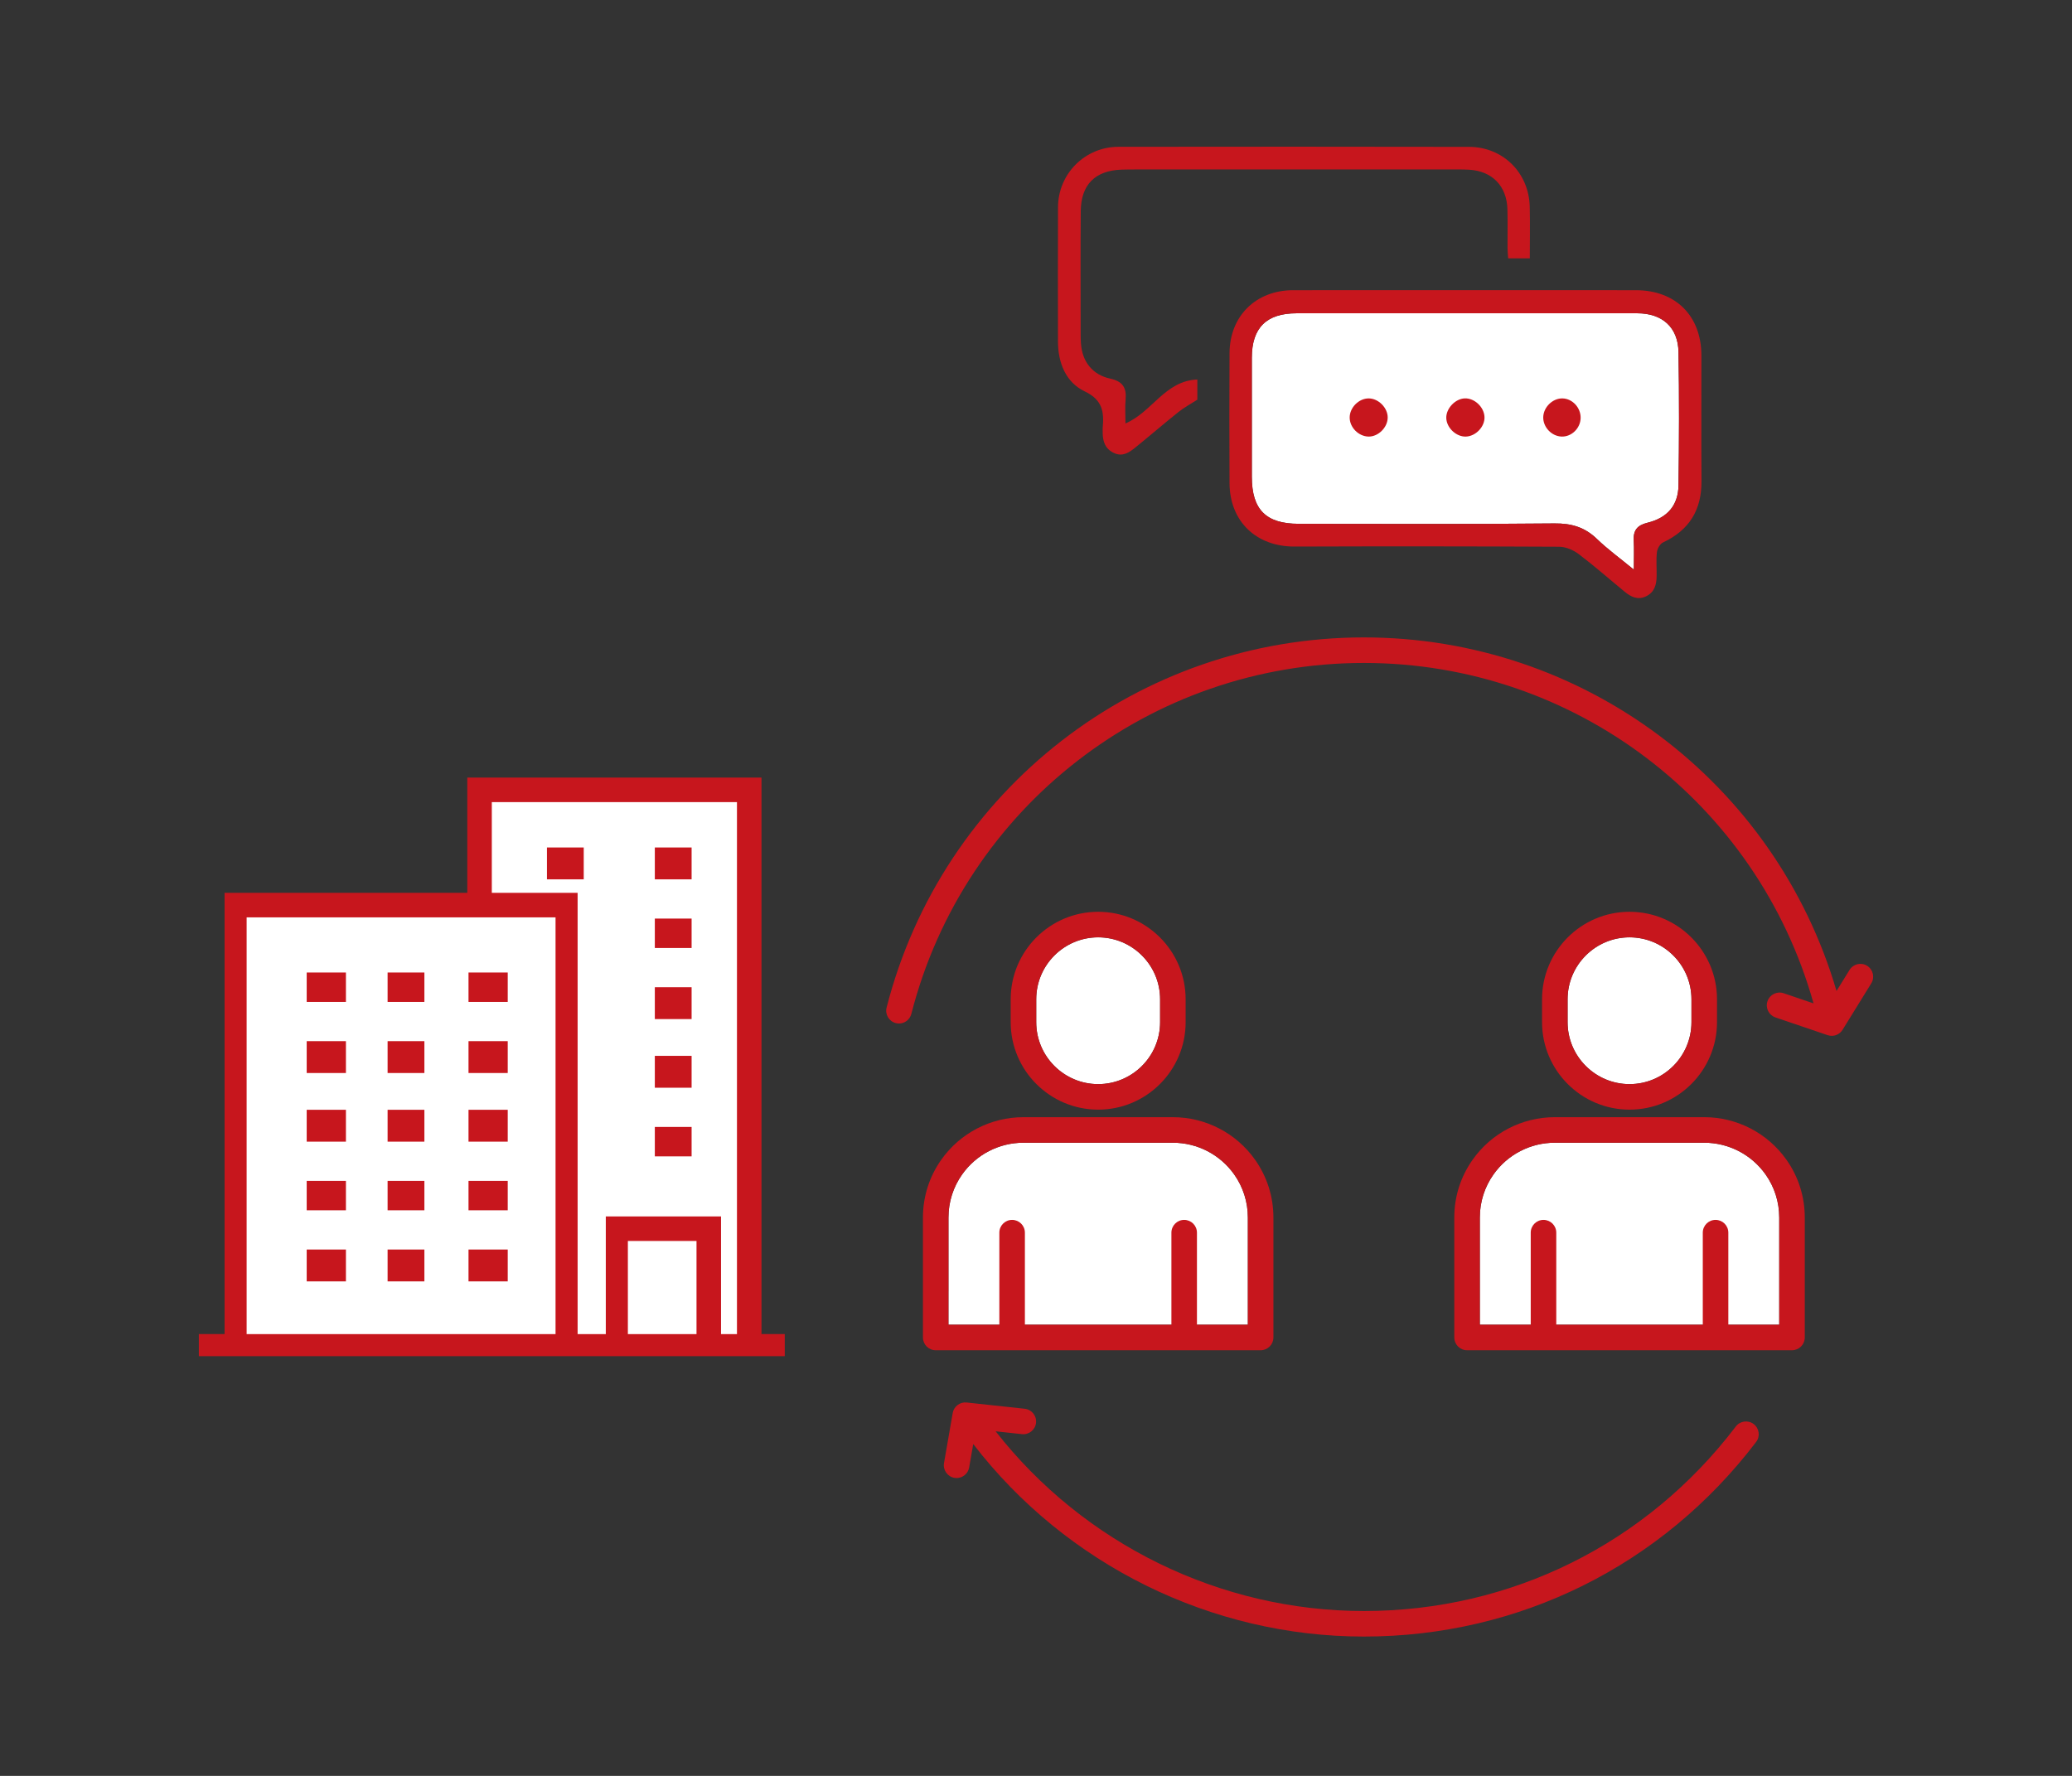 <svg xmlns="http://www.w3.org/2000/svg" width="210" height="180" viewBox="0 0 210 180"><rect x="0" y="0" width="210" height="180" fill="#333333" stroke="none"/><defs><style>.cls-1{fill:#c7161d;}.cls-1,.cls-2{stroke-width:0px;}.cls-2{fill:#fff;}</style></defs><polygon class="cls-2" points="48.427 79.885 48.427 91.563 23.58 91.563 23.58 136.639 76.109 136.639 76.109 79.885 48.427 79.885"/><path class="cls-2" d="M149.982,123.408c0-1.576.478-3.084,1.382-4.364,1.42-2.016,3.738-3.22,6.202-3.22h15.173c2.463,0,4.784,1.204,6.208,3.222.903,1.278,1.381,2.787,1.381,4.362v10.861h-30.346v-10.861Z"/><path class="cls-2" d="M96.128,123.408c0-1.576.477-3.084,1.382-4.364,1.42-2.016,3.738-3.22,6.202-3.22h15.172c2.463,0,4.784,1.204,6.208,3.222.903,1.278,1.38,2.787,1.38,4.362v10.861h-30.346v-10.861Z"/><path class="cls-2" d="M158.877,101.283c0-3.461,2.816-6.277,6.278-6.277s6.277,2.816,6.277,6.277v2.323c0,3.462-2.816,6.278-6.277,6.278s-6.278-2.816-6.278-6.278v-2.323Z"/><path class="cls-2" d="M105.023,101.283c0-3.461,2.816-6.277,6.278-6.277s6.277,2.816,6.277,6.277v2.323c0,3.462-2.816,6.278-6.277,6.278s-6.278-2.816-6.278-6.278v-2.323Z"/><path class="cls-2" d="M165.592,57.739c0-1.209.039-2.085-.01-2.956-.058-1.028.356-1.547,1.382-1.796,2.025-.492,3.125-1.761,3.154-3.787.064-4.505.079-9.013,0-13.517-.044-2.516-1.649-3.928-4.183-3.929-11.507-.004-23.015-.004-34.522,0-3.058.001-4.535,1.47-4.539,4.504-.006,4.022-.002,8.044,0,12.066.002,3.33,1.431,4.768,4.755,4.769,8.64.004,17.28.048,25.919-.038,1.725-.017,3.074.383,4.307,1.575,1.079,1.044,2.308,1.931,3.738,3.108Z"/><path class="cls-1" d="M111.301,112.472c4.888,0,8.865-3.977,8.865-8.866v-2.323c0-4.888-3.977-8.866-8.865-8.866s-8.866,3.977-8.866,8.866v2.323c0,4.889,3.977,8.866,8.866,8.866ZM105.023,101.283c0-3.461,2.816-6.277,6.278-6.277s6.277,2.816,6.277,6.277v2.323c0,3.462-2.816,6.278-6.277,6.278s-6.278-2.816-6.278-6.278v-2.323Z"/><path class="cls-1" d="M127.768,136.858c.715,0,1.294-.579,1.294-1.294v-12.155c0-2.113-.641-4.138-1.855-5.855-1.908-2.703-5.019-4.317-8.322-4.317h-15.172c-3.305,0-6.415,1.614-8.317,4.316-1.214,1.718-1.855,3.743-1.855,5.856v12.155c0,.715.579,1.294,1.294,1.294h32.934ZM96.128,130.878v-7.47c0-1.576.477-3.084,1.382-4.364,1.42-2.016,3.738-3.22,6.202-3.22h15.172c2.463,0,4.784,1.204,6.208,3.222.903,1.278,1.38,2.787,1.38,4.362v10.861h-5.16v-9.33c0-.715-.579-1.294-1.294-1.294s-1.294.579-1.294,1.294v9.33h-14.85v-9.33c0-.715-.579-1.294-1.294-1.294s-1.294.579-1.294,1.294v9.33h-5.16v-3.391Z"/><path class="cls-1" d="M165.155,112.472c4.888,0,8.866-3.977,8.866-8.866v-2.323c0-4.888-3.977-8.866-8.866-8.866s-8.866,3.977-8.866,8.866v2.323c0,4.889,3.977,8.866,8.866,8.866ZM158.877,101.283c0-3.461,2.816-6.277,6.278-6.277s6.277,2.816,6.277,6.277v2.323c0,3.462-2.816,6.278-6.277,6.278s-6.278-2.816-6.278-6.278v-2.323Z"/><path class="cls-1" d="M172.739,113.236h-15.173c-3.305,0-6.415,1.614-8.317,4.316-1.214,1.718-1.855,3.743-1.855,5.856v12.155c0,.715.579,1.294,1.294,1.294h32.934c.715,0,1.294-.579,1.294-1.294v-12.155c0-2.113-.641-4.138-1.855-5.855-1.908-2.703-5.019-4.317-8.322-4.317ZM149.982,130.878v-7.47c0-1.576.478-3.084,1.382-4.364,1.42-2.016,3.738-3.22,6.202-3.22h15.173c2.463,0,4.784,1.204,6.208,3.222.903,1.278,1.381,2.787,1.381,4.362v10.861h-5.16v-9.33c0-.715-.579-1.294-1.294-1.294s-1.294.579-1.294,1.294v9.33h-14.85v-9.33c0-.715-.579-1.294-1.294-1.294s-1.294.579-1.294,1.294v9.33h-5.16v-3.391Z"/><path class="cls-1" d="M177.739,144.341c-.569-.432-1.381-.323-1.813.246-9.042,11.886-22.782,18.703-37.697,18.703-14.539,0-28.38-6.784-37.321-18.216l2.67.288c.71.076,1.348-.437,1.425-1.148.077-.711-.437-1.349-1.148-1.425l-5.884-.634c-.678-.072-1.297.393-1.413,1.065l-.882,5.074c-.122.704.349,1.374,1.053,1.497.075.013.15.019.223.019.618,0,1.164-.443,1.273-1.073l.412-2.372c9.42,12.239,24.13,19.513,39.591,19.513,15.73,0,30.221-7.189,39.757-19.724.433-.569.322-1.381-.246-1.813Z"/><path class="cls-1" d="M189.234,97.889c-.608-.375-1.405-.188-1.781.421l-1.319,2.134c-6.207-21.187-25.66-35.837-47.906-35.837-22.83,0-42.721,15.428-48.37,37.518-.177.692.241,1.397.933,1.574.108.027.215.041.322.041.577,0,1.103-.389,1.253-.974,5.356-20.944,24.216-35.571,45.863-35.571,21.278,0,39.862,14.134,45.576,34.507l-3.027-1.029c-.675-.23-1.411.132-1.641.809-.23.677.132,1.412.808,1.642l5.286,1.797c.137.047.278.069.416.069.439,0,.86-.224,1.101-.614l2.907-4.704c.376-.608.187-1.405-.421-1.781Z"/><polygon class="cls-1" points="70.095 96.087 66.368 96.087 66.368 93.105 70.095 93.105 70.095 96.087 70.095 96.087"/><polygon class="cls-1" points="70.095 110.25 66.368 110.25 66.368 107.019 70.095 107.019 70.095 110.25 70.095 110.25"/><polygon class="cls-1" points="70.095 103.292 66.368 103.292 66.368 100.062 70.095 100.062 70.095 103.292 70.095 103.292"/><polygon class="cls-1" points="70.095 89.129 66.368 89.129 66.368 85.899 70.095 85.899 70.095 89.129 70.095 89.129"/><polygon class="cls-1" points="70.095 117.207 66.368 117.207 66.368 114.225 70.095 114.225 70.095 117.207 70.095 117.207"/><polygon class="cls-1" points="59.162 89.129 55.435 89.129 55.435 85.899 59.162 85.899 59.162 89.129 59.162 89.129"/><path class="cls-1" d="M74.692,135.221h-1.615v-11.927h-11.678v11.927h-2.857v-44.725h-8.697v-9.194h24.847v53.919h0ZM70.592,135.221h-6.957v-9.442h6.957v9.442h0ZM56.305,135.221h-31.308v-42.241h31.308v42.241h0ZM77.177,135.221v-56.404h-29.817v11.678h-24.599v44.725h-2.609v2.236h59.385v-2.236h-2.361Z"/><polygon class="cls-1" points="35.06 101.553 31.085 101.553 31.085 98.571 35.06 98.571 35.06 101.553 35.06 101.553"/><polygon class="cls-1" points="35.06 108.759 31.085 108.759 31.085 105.529 35.06 105.529 35.06 108.759 35.06 108.759"/><polygon class="cls-1" points="35.06 122.673 31.085 122.673 31.085 119.692 35.06 119.692 35.06 122.673 35.06 122.673"/><polygon class="cls-1" points="35.06 115.716 31.085 115.716 31.085 112.486 35.06 112.486 35.06 115.716 35.06 115.716"/><polygon class="cls-1" points="51.46 101.553 47.484 101.553 47.484 98.571 51.46 98.571 51.46 101.553 51.46 101.553"/><polygon class="cls-1" points="35.06 129.879 31.085 129.879 31.085 126.649 35.06 126.649 35.06 129.879 35.06 129.879"/><polygon class="cls-1" points="51.46 122.673 47.484 122.673 47.484 119.692 51.46 119.692 51.46 122.673 51.46 122.673"/><polygon class="cls-1" points="51.46 108.759 47.484 108.759 47.484 105.529 51.46 105.529 51.46 108.759 51.46 108.759"/><polygon class="cls-1" points="51.46 115.716 47.484 115.716 47.484 112.486 51.46 112.486 51.46 115.716 51.46 115.716"/><polygon class="cls-1" points="51.46 129.879 47.484 129.879 47.484 126.649 51.46 126.649 51.46 129.879 51.46 129.879"/><polygon class="cls-1" points="43.012 115.716 39.284 115.716 39.284 112.486 43.012 112.486 43.012 115.716 43.012 115.716"/><polygon class="cls-1" points="43.012 108.759 39.284 108.759 39.284 105.529 43.012 105.529 43.012 108.759 43.012 108.759"/><polygon class="cls-1" points="43.012 122.673 39.284 122.673 39.284 119.692 43.012 119.692 43.012 122.673 43.012 122.673"/><polygon class="cls-1" points="43.012 101.553 39.284 101.553 39.284 98.571 43.012 98.571 43.012 101.553 43.012 101.553"/><polygon class="cls-1" points="43.012 129.879 39.284 129.879 39.284 126.649 43.012 126.649 43.012 129.879 43.012 129.879"/><path class="cls-1" d="M148.593,29.413c5.734,0,11.469-.003,17.203.001,4.04.003,6.642,2.602,6.644,6.629.003,4.245-.019,8.49.008,12.735.019,2.916-1.248,4.964-3.898,6.203-.302.141-.578.627-.618.982-.091.809-.016,1.635-.029,2.454-.014.86-.228,1.629-1.093,2.035-.837.393-1.521.039-2.15-.478-1.554-1.275-3.063-2.609-4.665-3.819-.543-.41-1.31-.736-1.976-.739-8.936-.046-17.873-.048-26.81-.018-3.883.013-6.576-2.545-6.595-6.435-.021-4.394-.024-8.788.001-13.182.022-3.754,2.679-6.363,6.44-6.367,5.846-.006,11.692-.002,17.538-.001ZM165.592,57.739c0-1.209.039-2.085-.01-2.956-.058-1.028.356-1.547,1.382-1.796,2.025-.492,3.125-1.761,3.154-3.787.064-4.505.079-9.013,0-13.517-.044-2.516-1.649-3.928-4.183-3.929-11.507-.004-23.015-.004-34.522,0-3.058.001-4.535,1.47-4.539,4.504-.006,4.022-.002,8.044,0,12.066.002,3.33,1.431,4.768,4.755,4.769,8.64.004,17.28.048,25.919-.038,1.725-.017,3.074.383,4.307,1.575,1.079,1.044,2.308,1.931,3.738,3.108Z"/><path class="cls-1" d="M155.047,26.188h-2.192c-.023-.354-.062-.707-.064-1.06-.008-1.303.024-2.608-.011-3.91-.064-2.37-1.55-3.89-3.905-4.018-.706-.038-1.415-.022-2.122-.023-10.54-.001-21.08-.001-31.619,0-.484,0-.968.002-1.452.017-2.678.086-4.122,1.514-4.146,4.206-.034,3.91-.012,7.821-.011,11.731,0,.558-.008,1.119.03,1.675.125,1.844,1.162,3.182,2.973,3.572,1.246.268,1.666.916,1.554,2.119-.071.767-.013,1.545-.013,2.419,2.692-1.135,3.993-4.319,7.283-4.452v2.047c-.689.444-1.336.789-1.9,1.238-1.484,1.184-2.922,2.425-4.397,3.62-.615.498-1.272.946-2.134.554-.91-.414-1.167-1.186-1.162-2.104,0-.149-.013-.299,0-.447.148-1.598.006-2.83-1.812-3.697-1.916-.914-2.716-2.88-2.719-5.05-.006-4.544-.018-9.087.003-13.631.015-3.377,2.731-6.109,6.12-6.114,11.843-.017,23.687-.015,35.53.005,3.442.006,6.074,2.615,6.16,6.058.043,1.706.007,3.415.007,5.244Z"/><path class="cls-1" d="M158.362,40.382c1.008.023,1.855.937,1.837,1.982-.017,1.041-.913,1.918-1.924,1.886-1.019-.032-1.892-.956-1.865-1.973.027-1.013.959-1.918,1.951-1.895Z"/><path class="cls-1" d="M148.466,40.379c.986-.031,1.95.884,1.99,1.889.038.979-.883,1.949-1.885,1.983-.982.034-1.96-.89-1.989-1.88-.028-.969.91-1.961,1.884-1.992Z"/><path class="cls-1" d="M138.727,40.382c.991.008,1.926.957,1.918,1.945-.009,1.001-.957,1.941-1.939,1.923-1.019-.018-1.922-.935-1.914-1.944.008-1.009.937-1.932,1.935-1.924Z"/></svg>
